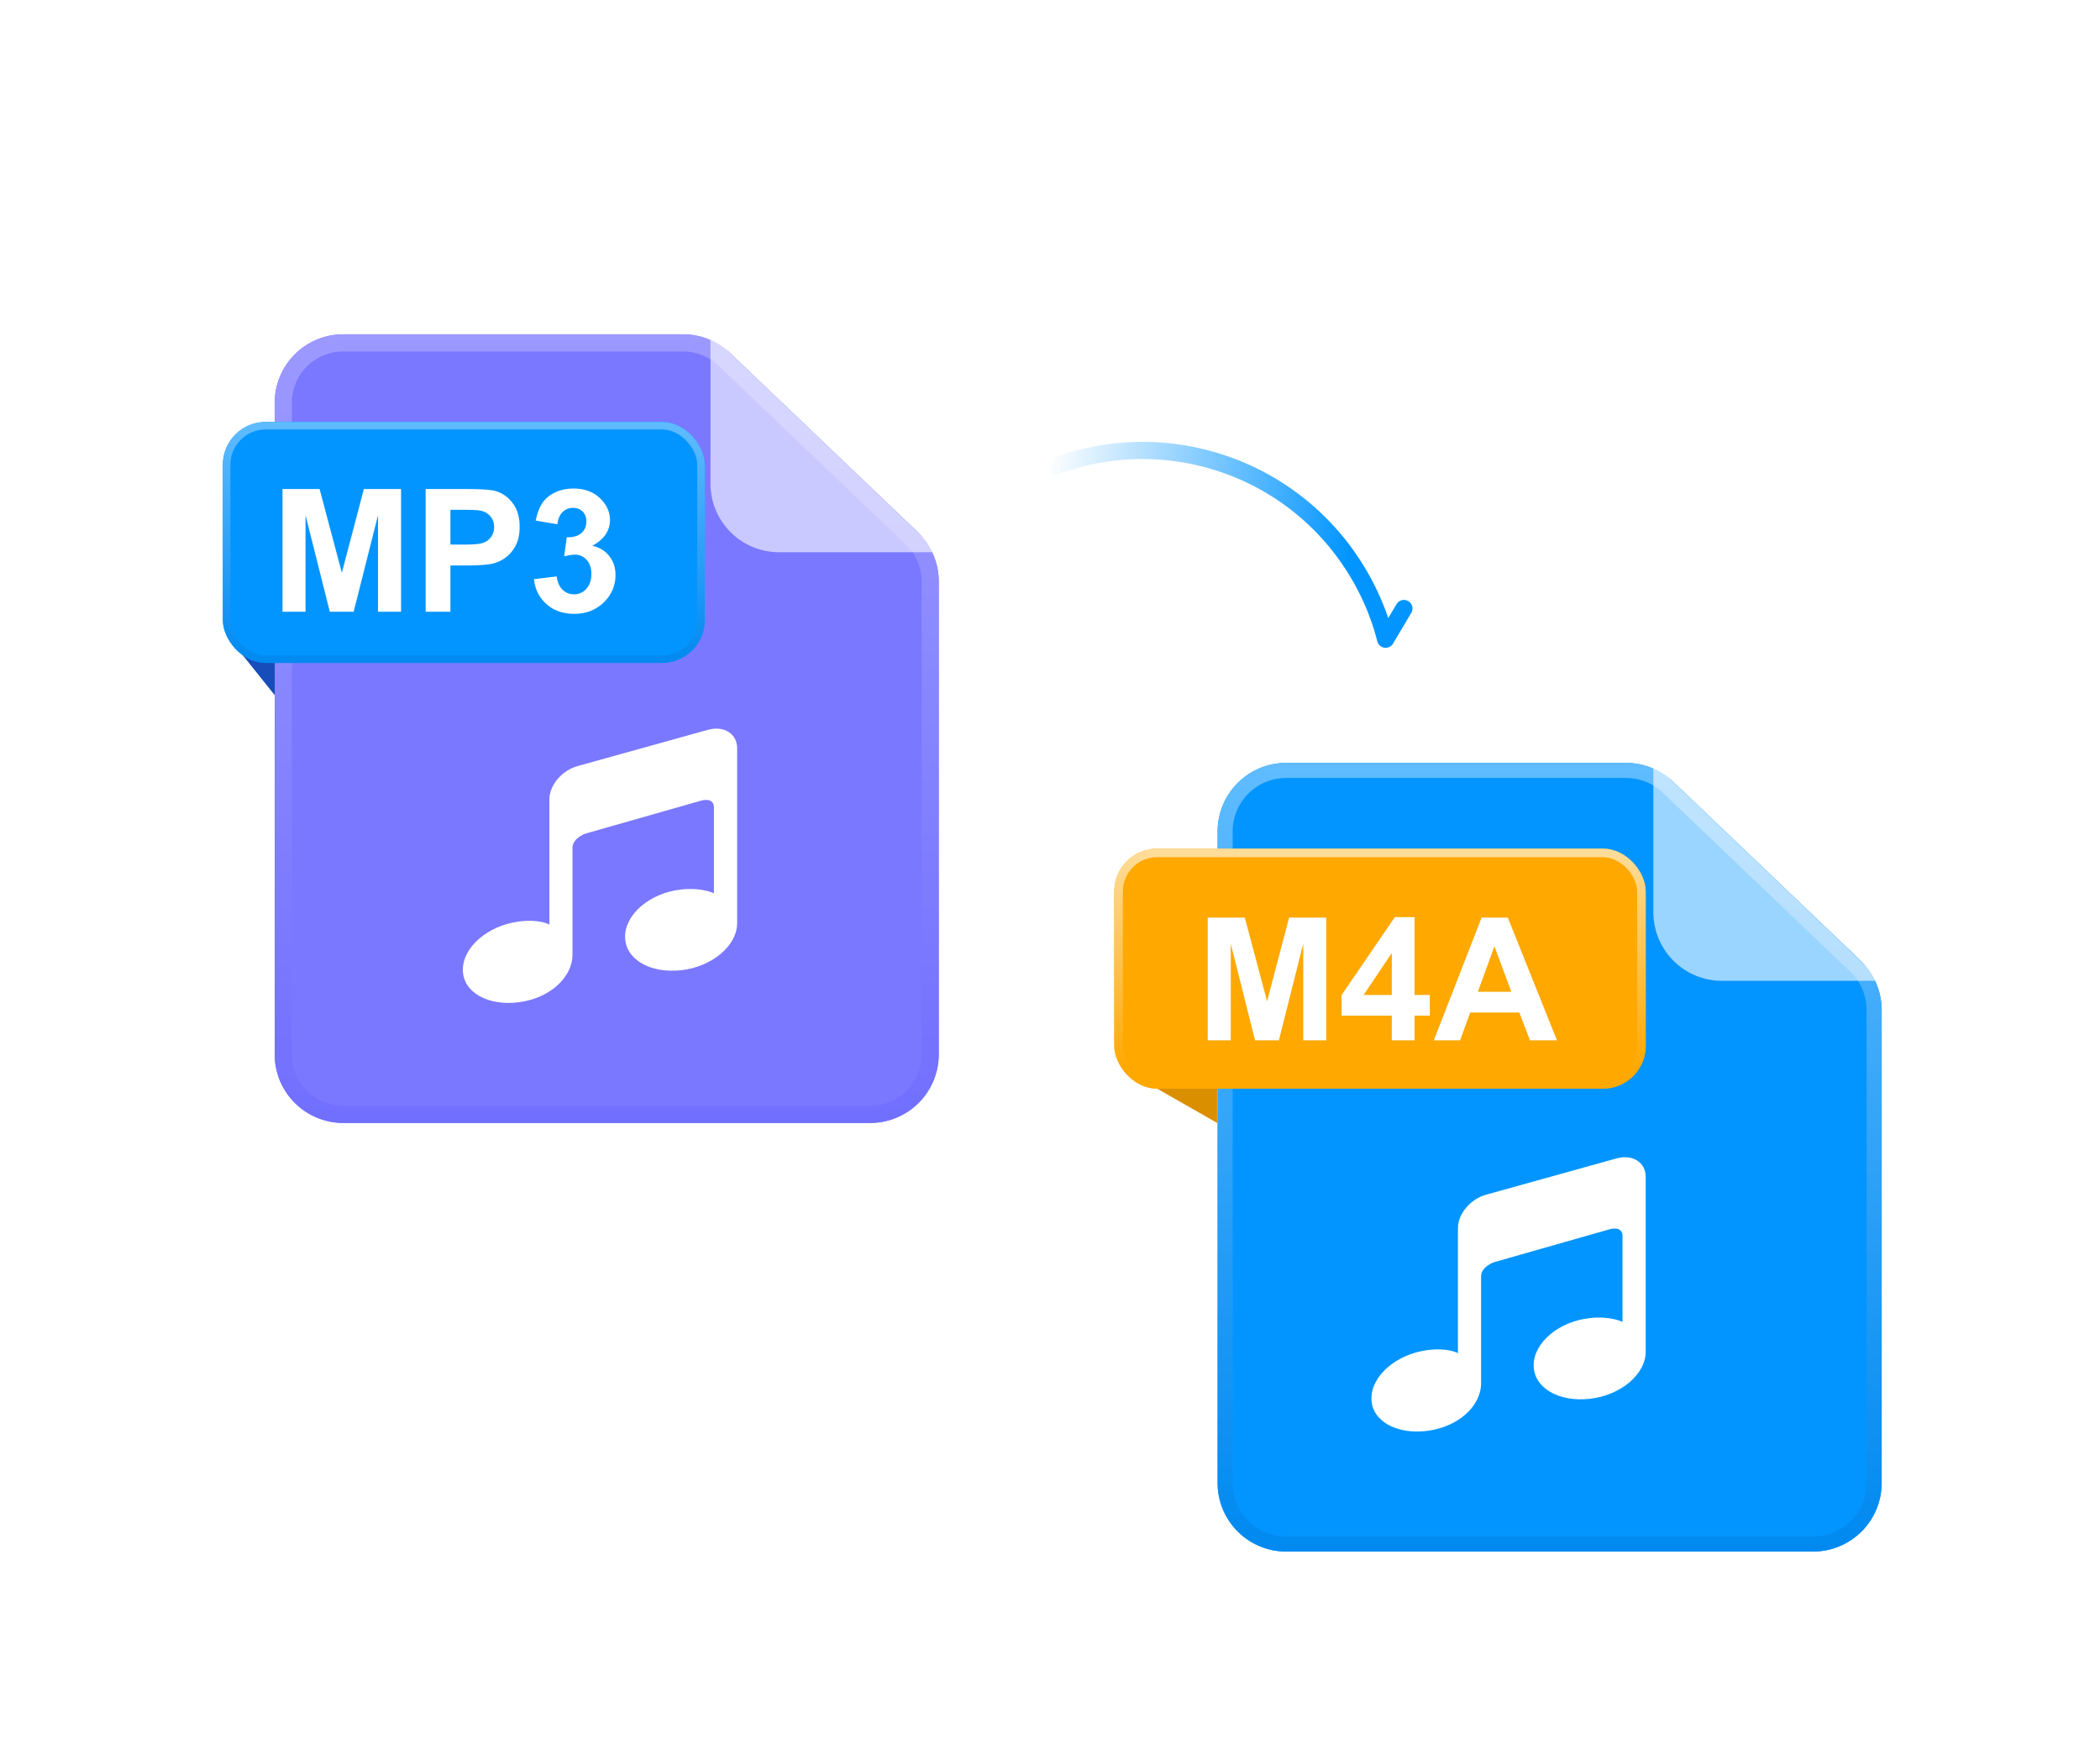 <svg xmlns="http://www.w3.org/2000/svg" width="245" height="204" fill="none"><path stroke="url(#a)" stroke-linecap="round" stroke-linejoin="round" stroke-width="2" d="M122.269 54.727c13.065-5.378 28.478-.566 36.051 11.926a29.327 29.327 0 0 1 3.338 7.92l2.131-3.585"/><g filter="url(#b)"><path fill="#7A78FF" fill-rule="evenodd" d="M32.047 47a8 8 0 0 1 8-8h39.637a8 8 0 0 1 5.523 2.213l21.837 20.844a7.999 7.999 0 0 1 2.477 5.787V123a8 8 0 0 1-8 8H40.047a8 8 0 0 1-8-8V47Z" clip-rule="evenodd"/></g><path stroke="url(#c)" stroke-width="2" d="M40.047 40h39.637a7 7 0 0 1 4.833 1.937l21.837 20.844a7 7 0 0 1 2.167 5.063V123a7 7 0 0 1-7 7H40.047a7 7 0 0 1-7-7V47a7 7 0 0 1 7-7Z"/><g filter="url(#d)"><path fill="#fff" d="m82.66 85.121-15.224 4.235c-1.846.479-3.341 2.227-3.341 3.906v14.6s-1.103-.676-3.56-.36c-3.61.467-6.535 2.984-6.535 5.625s2.926 4.259 6.534 3.794c3.611-.463 6.257-2.905 6.257-5.548V98.908c0-1.17 1.55-1.672 1.55-1.672l13.463-3.837s1.488-.453 1.488.8v10.014s-1.373-.717-3.829-.445c-3.608.397-6.536 2.861-6.536 5.502 0 2.641 2.925 4.313 6.536 3.915 3.611-.399 6.537-2.861 6.537-5.504V87.293c-.002-1.677-1.497-2.648-3.34-2.172Z"/></g><path fill="#fff" fill-rule="evenodd" d="m82.89 39 26.632 25.421H90.891a8 8 0 0 1-8-8V39Z" clip-rule="evenodd" opacity=".6"/><path fill="#164DBA" fill-rule="evenodd" d="m32.053 81.1-4.842-6.052v-2.422h4.842V81.1Z" clip-rule="evenodd"/><g filter="url(#e)"><rect width="56.222" height="28.111" x="26" y="49.222" fill="#0395FF" rx="5"/></g><rect width="55.344" height="27.233" x="26.439" y="49.661" stroke="url(#f)" stroke-width=".878" rx="4.561"/><path fill="#fff" d="M32.959 71.365V57.05h4.326l2.598 9.765 2.568-9.765h4.336v14.316h-2.685v-11.27l-2.842 11.27h-2.783l-2.832-11.27v11.27h-2.686Zm16.7 0V57.05h4.638c1.758 0 2.904.071 3.437.215.82.214 1.508.683 2.06 1.406.554.716.831 1.644.831 2.783 0 .879-.16 1.618-.478 2.217-.32.599-.726 1.07-1.221 1.416a4.186 4.186 0 0 1-1.494.674c-.69.136-1.69.205-2.998.205h-1.885v5.4h-2.89Zm2.89-11.894v4.062h1.582c1.14 0 1.9-.075 2.285-.224a1.87 1.87 0 0 0 .899-.703c.22-.32.332-.69.332-1.114 0-.52-.154-.95-.46-1.289a1.999 1.999 0 0 0-1.162-.635c-.345-.065-1.038-.097-2.08-.097H52.55Zm9.746 8.095 2.656-.322c.085.677.313 1.195.684 1.553.37.358.82.537 1.347.537.567 0 1.042-.215 1.426-.645.39-.43.586-1.009.586-1.738 0-.69-.185-1.237-.556-1.64a1.775 1.775 0 0 0-1.358-.606c-.352 0-.771.068-1.26.205l.303-2.236c.742.02 1.309-.14 1.7-.479.39-.345.585-.8.585-1.367 0-.482-.143-.866-.43-1.152-.286-.287-.667-.43-1.142-.43-.469 0-.87.163-1.201.488-.332.326-.534.801-.606 1.426l-2.529-.43c.176-.865.44-1.555.791-2.07.358-.52.853-.928 1.484-1.22.638-.3 1.351-.45 2.14-.45 1.347 0 2.427.43 3.241 1.29.67.702 1.006 1.497 1.006 2.382 0 1.257-.687 2.26-2.06 3.008.82.176 1.474.57 1.962 1.182.495.611.743 1.35.743 2.216 0 1.257-.46 2.328-1.377 3.213-.918.886-2.06 1.328-3.428 1.328-1.296 0-2.37-.37-3.223-1.113-.853-.749-1.347-1.725-1.484-2.93Z"/><g filter="url(#g)"><path fill="#0395FF" fill-rule="evenodd" d="M142.055 97a8 8 0 0 1 8-8h39.637c2.057 0 4.035.793 5.523 2.213l21.837 20.844a8 8 0 0 1 2.476 5.787V173a8 8 0 0 1-8 8h-61.473a8 8 0 0 1-8-8V97Z" clip-rule="evenodd"/></g><path stroke="url(#h)" stroke-width="1.756" d="M150.055 89.878h39.637c1.831 0 3.592.706 4.917 1.97l21.837 20.845a7.119 7.119 0 0 1 2.204 5.151V173a7.122 7.122 0 0 1-7.122 7.122h-61.473a7.122 7.122 0 0 1-7.122-7.122V97a7.122 7.122 0 0 1 7.122-7.122Z"/><g filter="url(#i)"><path fill="#fff" d="m188.659 135.121-15.223 4.235c-1.846.479-3.341 2.227-3.341 3.906v14.6s-1.103-.676-3.561-.36c-3.608.467-6.534 2.984-6.534 5.625s2.926 4.259 6.534 3.794c3.611-.463 6.257-2.905 6.257-5.548v-12.465c0-1.171 1.55-1.672 1.55-1.672l13.463-3.837s1.488-.453 1.488.8v10.014s-1.373-.717-3.829-.445c-3.608.397-6.536 2.861-6.536 5.502 0 2.641 2.925 4.313 6.536 3.915 3.611-.399 6.537-2.861 6.537-5.504v-20.388c-.002-1.677-1.497-2.648-3.341-2.172Z"/></g><path fill="#fff" fill-rule="evenodd" d="m192.891 89 26.631 25.421h-18.631a8 8 0 0 1-8-8V89Z" clip-rule="evenodd" opacity=".6"/><path fill="#D98F00" fill-rule="evenodd" d="m142 131-10-5.714V123h10v8Z" clip-rule="evenodd"/><g filter="url(#j)"><rect width="62" height="28" x="130" y="99" fill="#FFA800" rx="5"/></g><rect width="61" height="27" x="130.5" y="99.5" stroke="url(#k)" rx="4.5"/><path fill="#fff" d="M140.902 121.365v-14.316h4.327l2.597 9.765 2.569-9.765h4.335v14.316h-2.685v-11.269l-2.842 11.269h-2.783l-2.832-11.269v11.269h-2.686Zm21.475 0v-2.881h-5.859v-2.402l6.211-9.092h2.304v9.082h1.778v2.412h-1.778v2.881h-2.656Zm0-5.293v-4.892l-3.291 4.892h3.291Zm19.268 5.293H178.5l-1.25-3.252h-5.723l-1.181 3.252h-3.067l5.576-14.316h3.057l5.733 14.316Zm-5.323-5.664-1.972-5.312-1.934 5.312h3.906Z"/><defs><filter id="j" width="62" height="28" x="130" y="99" color-interpolation-filters="sRGB" filterUnits="userSpaceOnUse"><feFlood flood-opacity="0" result="BackgroundImageFix"/><feBlend in="SourceGraphic" in2="BackgroundImageFix" result="shape"/><feColorMatrix in="SourceAlpha" result="hardAlpha" values="0 0 0 0 0 0 0 0 0 0 0 0 0 0 0 0 0 0 127 0"/><feOffset/><feGaussianBlur stdDeviation="3"/><feComposite in2="hardAlpha" k2="-1" k3="1" operator="arithmetic"/><feColorMatrix values="0 0 0 0 1 0 0 0 0 1 0 0 0 0 1 0 0 0 1 0"/><feBlend in2="shape" result="effect1_innerShadow_3314_834"/></filter><filter id="b" width="77.473" height="92" x="32.047" y="39" color-interpolation-filters="sRGB" filterUnits="userSpaceOnUse"><feFlood flood-opacity="0" result="BackgroundImageFix"/><feBlend in="SourceGraphic" in2="BackgroundImageFix" result="shape"/><feColorMatrix in="SourceAlpha" result="hardAlpha" values="0 0 0 0 0 0 0 0 0 0 0 0 0 0 0 0 0 0 127 0"/><feOffset/><feGaussianBlur stdDeviation="13"/><feComposite in2="hardAlpha" k2="-1" k3="1" operator="arithmetic"/><feColorMatrix values="0 0 0 0 0.54 0 0 0 0 0.533 0 0 0 0 1 0 0 0 1 0"/><feBlend in2="shape" result="effect1_innerShadow_3314_834"/></filter><filter id="e" width="56.223" height="28.111" x="26" y="49.222" color-interpolation-filters="sRGB" filterUnits="userSpaceOnUse"><feFlood flood-opacity="0" result="BackgroundImageFix"/><feBlend in="SourceGraphic" in2="BackgroundImageFix" result="shape"/><feColorMatrix in="SourceAlpha" result="hardAlpha" values="0 0 0 0 0 0 0 0 0 0 0 0 0 0 0 0 0 0 127 0"/><feOffset/><feGaussianBlur stdDeviation="3.27"/><feComposite in2="hardAlpha" k2="-1" k3="1" operator="arithmetic"/><feColorMatrix values="0 0 0 0 0.531 0 0 0 0 0.691 0 0 0 0 1 0 0 0 1 0"/><feBlend in2="shape" result="effect1_innerShadow_3314_834"/></filter><filter id="g" width="77.473" height="92" x="142.055" y="89" color-interpolation-filters="sRGB" filterUnits="userSpaceOnUse"><feFlood flood-opacity="0" result="BackgroundImageFix"/><feBlend in="SourceGraphic" in2="BackgroundImageFix" result="shape"/><feColorMatrix in="SourceAlpha" result="hardAlpha" values="0 0 0 0 0 0 0 0 0 0 0 0 0 0 0 0 0 0 127 0"/><feOffset/><feGaussianBlur stdDeviation="6.54"/><feComposite in2="hardAlpha" k2="-1" k3="1" operator="arithmetic"/><feColorMatrix values="0 0 0 0 0.531 0 0 0 0 0.691 0 0 0 0 1 0 0 0 1 0"/><feBlend in2="shape" result="effect1_innerShadow_3314_834"/></filter><filter id="i" width="32" height="32" x="160" y="135" color-interpolation-filters="sRGB" filterUnits="userSpaceOnUse"><feFlood flood-opacity="0" result="BackgroundImageFix"/><feBlend in="SourceGraphic" in2="BackgroundImageFix" result="shape"/><feColorMatrix in="SourceAlpha" result="hardAlpha" values="0 0 0 0 0 0 0 0 0 0 0 0 0 0 0 0 0 0 127 0"/><feOffset/><feGaussianBlur stdDeviation="2"/><feComposite in2="hardAlpha" k2="-1" k3="1" operator="arithmetic"/><feColorMatrix values="0 0 0 0 0.733 0 0 0 0 0.729 0 0 0 0 1 0 0 0 0.52 0"/><feBlend in2="shape" result="effect1_innerShadow_3314_834"/></filter><filter id="d" width="32" height="32" x="54" y="85" color-interpolation-filters="sRGB" filterUnits="userSpaceOnUse"><feFlood flood-opacity="0" result="BackgroundImageFix"/><feBlend in="SourceGraphic" in2="BackgroundImageFix" result="shape"/><feColorMatrix in="SourceAlpha" result="hardAlpha" values="0 0 0 0 0 0 0 0 0 0 0 0 0 0 0 0 0 0 127 0"/><feOffset/><feGaussianBlur stdDeviation="2"/><feComposite in2="hardAlpha" k2="-1" k3="1" operator="arithmetic"/><feColorMatrix values="0 0 0 0 0.733 0 0 0 0 0.729 0 0 0 0 1 0 0 0 0.52 0"/><feBlend in2="shape" result="effect1_innerShadow_3314_834"/></filter><linearGradient id="a" x1="157.818" x2="122.155" y1="60.761" y2="54.61" gradientUnits="userSpaceOnUse"><stop stop-color="#0395FF"/><stop offset="1" stop-color="#0395FF" stop-opacity="0"/></linearGradient><linearGradient id="c" x1="70.784" x2="70.784" y1="38.683" y2="130.569" gradientUnits="userSpaceOnUse"><stop stop-color="#9C9AFF"/><stop offset="1" stop-color="#716FFE"/></linearGradient><linearGradient id="f" x1="54.111" x2="54.111" y1="49.222" y2="77.333" gradientUnits="userSpaceOnUse"><stop stop-color="#60BCFF"/><stop offset="1" stop-color="#0089F0"/></linearGradient><linearGradient id="h" x1="180.792" x2="180.792" y1="89" y2="181" gradientUnits="userSpaceOnUse"><stop stop-color="#60BCFF"/><stop offset="1" stop-color="#0089F0"/></linearGradient><linearGradient id="k" x1="161" x2="161" y1="99" y2="125" gradientUnits="userSpaceOnUse"><stop stop-color="#FFDD9B"/><stop offset="1" stop-color="#FFA800"/></linearGradient></defs></svg>